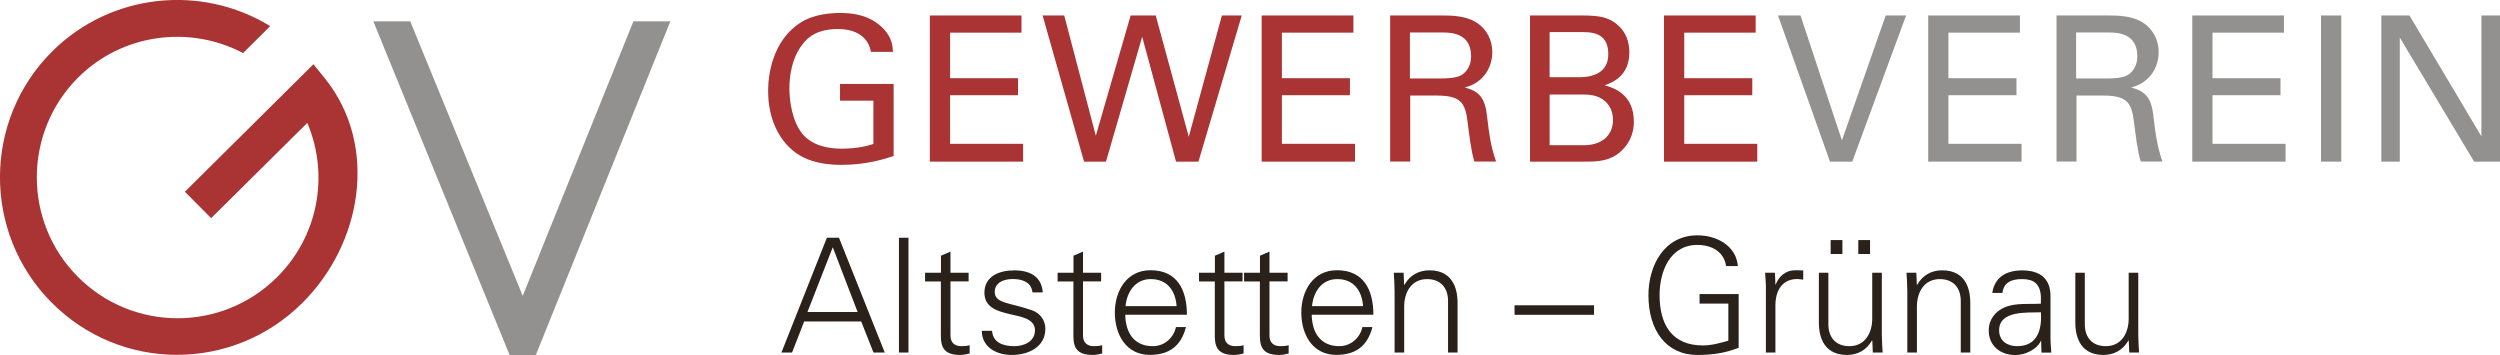 <?xml version="1.0" encoding="UTF-8"?><svg id="b" xmlns="http://www.w3.org/2000/svg" viewBox="0 0 310.11 44.05"><g id="c"><g id="d"><path d="M108.03,6.44c-.28-1.68-1.63-2.84-4.09-2.84-1.71,0-3.14.45-4.09,1.53-1.58,1.76-1.93,4.12-1.93,5.83,0,1.53.33,4.12,1.66,5.7,1.18,1.36,3.01,1.78,4.82,1.78,2.06,0,3.36-.4,3.94-.58v-5.37h-4.14v-2.08h6.65v8.94c-1.05.35-3.36,1.1-6.45,1.1-3.34,0-5.3-.95-6.58-2.26-1.78-1.81-2.54-4.34-2.54-6.91,0-1.81.45-6.08,3.89-8.39,1.78-1.21,4.14-1.28,5.05-1.28,1.43,0,3.62.18,5.35,1.93,1.08,1.13,1.16,2.19,1.2,2.89h-2.74Z" style="fill:#aa3334;"/><polygon points="115.34 1.92 126.71 1.92 126.71 4.05 117.85 4.05 117.85 9.7 126.28 9.7 126.28 11.81 117.85 11.81 117.85 17.84 126.91 17.84 126.91 20.05 115.34 20.05 115.34 1.92" style="fill:#aa3334;"/><polygon points="132.01 1.92 135.93 16.84 140.25 1.92 143.36 1.92 147.46 16.96 151.57 1.92 154.03 1.92 148.66 20.05 145.88 20.05 141.68 4.56 137.19 20.05 134.47 20.05 129.33 1.92 132.01 1.92" style="fill:#aa3334;"/><polygon points="156.5 1.92 167.88 1.92 167.88 4.05 159.01 4.05 159.01 9.7 167.45 9.7 167.45 11.81 159.01 11.81 159.01 17.84 168.08 17.84 168.08 20.05 156.5 20.05 156.5 1.92" style="fill:#aa3334;"/><path d="M172.45,1.92h6.48c.93,0,2.84,0,4.17.85,1.36.85,2.01,2.24,2.01,3.69,0,1.28-.48,2.41-1.28,3.21-.78.78-1.58,1.03-2.14,1.18,1.73.45,2.51,1.23,2.76,3.49.25,2.13.43,3.69,1.13,5.7h-2.69c-.4-1.2-.65-3.41-.83-4.8-.3-2.64-.93-3.39-3.97-3.39h-3.16v8.19h-2.49V1.92ZM174.89,9.73h3.97c.27,0,1.71,0,2.39-.4.35-.2,1.23-.85,1.23-2.36,0-2.94-2.61-2.94-3.62-2.94h-3.97v5.7Z" style="fill:#aa3334;"/><path d="M189.78,1.92h6.48c2.21,0,3.44.23,4.57,1.33.78.75,1.28,1.81,1.28,3.24,0,2.99-2.18,3.77-3.06,4.09,1.05.3,3.62,1.05,3.62,4.52,0,2.46-1.58,3.72-2.18,4.12-1.26.83-2.67.83-4.1.83h-6.6V1.92ZM192.22,9.58h3.51c.85,0,3.77,0,3.77-2.86s-2.28-2.74-3.66-2.74h-3.62v5.6ZM192.22,18.01h4.29c1.98,0,3.57-1.05,3.57-3.14,0-1.81-1.26-3.14-3.47-3.14h-4.39v6.28Z" style="fill:#aa3334;"/><polygon points="206.41 1.92 217.78 1.92 217.78 4.05 208.92 4.05 208.92 9.7 217.36 9.7 217.36 11.81 208.92 11.81 208.92 17.84 217.98 17.84 217.98 20.05 206.41 20.05 206.41 1.92" style="fill:#aa3334;"/><polygon points="229.76 20.05 227 20.05 220.55 1.92 223.34 1.92 228.48 17.41 233.91 1.92 236.44 1.92 229.76 20.05" style="fill:#92918f;"/><polygon points="239.18 1.92 250.56 1.92 250.56 4.05 241.69 4.05 241.69 9.7 250.13 9.7 250.13 11.81 241.69 11.81 241.69 17.84 250.76 17.84 250.76 20.05 239.18 20.05 239.18 1.92" style="fill:#92918f;"/><path d="M255.11,1.92h6.48c.93,0,2.84,0,4.17.85,1.35.85,2.01,2.24,2.01,3.69,0,1.28-.48,2.41-1.28,3.21-.78.78-1.58,1.03-2.14,1.18,1.73.45,2.51,1.23,2.76,3.49.25,2.13.43,3.69,1.13,5.7h-2.69c-.4-1.2-.65-3.41-.83-4.8-.3-2.64-.93-3.39-3.97-3.39h-3.17v8.19h-2.48V1.92ZM257.54,9.73h3.97c.28,0,1.71,0,2.38-.4.35-.2,1.23-.85,1.23-2.36,0-2.94-2.61-2.94-3.62-2.94h-3.97v5.7Z" style="fill:#92918f;"/><polygon points="271.94 1.92 283.31 1.92 283.31 4.05 274.45 4.05 274.45 9.7 282.88 9.7 282.88 11.81 274.45 11.81 274.45 17.84 283.51 17.84 283.51 20.05 271.94 20.05 271.94 1.92" style="fill:#92918f;"/><rect x="287.91" y="1.92" width="2.51" height="18.13" style="fill:#92918f;"/><polygon points="295.39 1.92 298.88 1.92 307.8 16.91 307.8 1.92 310.11 1.92 310.11 20.05 306.9 20.05 297.68 4.66 297.68 20.05 295.39 20.05 295.39 1.92" style="fill:#92918f;"/><path d="M96.93,43.73l5.64-14.24h1.5l5.68,14.24h-1.4l-1.52-3.85h-7.08l-1.5,3.85h-1.32ZM106.38,38.7l-3.08-8.03-3.14,8.03h6.21Z" style="fill:#29211a;"/><rect x="111.51" y="29.49" width="1.18" height="14.24" style="fill:#29211a;"/><path d="M116.72,34.91h-1.97v-1.08h1.97v-2.11l1.18-.51v2.62h2.25v1.08h-2.25v6.63c-.02.91.45,1.4,1.36,1.4.36,0,.71-.02,1.02-.12v1.03c-.37.1-.81.18-1.2.18-2.51,0-2.37-1.6-2.37-2.94v-6.17Z" style="fill:#29211a;"/><path d="M125.74,33.53c1.87,0,3.45.65,3.61,2.74h-1.28c-.12-1.24-1.22-1.66-2.45-1.66-1.1,0-2.23.44-2.23,1.6,0,1.46,1.91,1.32,4.6,2.27,1.03.35,1.68,1.24,1.68,2.31,0,2.23-2.07,3.24-4.16,3.24-1.72,0-3.69-.81-3.73-3h1.28c.1,1.48,1.4,1.91,2.74,1.91,1.26,0,2.58-.59,2.58-1.97s-1.56-1.66-3.14-2.01c-1.56-.37-3.13-.83-3.13-2.66,0-2.05,1.89-2.76,3.63-2.76" style="fill:#29211a;"/><path d="M133.16,34.91h-1.97v-1.08h1.97v-2.11l1.18-.51v2.62h2.25v1.08h-2.25v6.63c-.02.91.45,1.4,1.36,1.4.35,0,.71-.02,1.02-.12v1.03c-.37.1-.81.18-1.2.18-2.51,0-2.37-1.6-2.37-2.94v-6.17Z" style="fill:#29211a;"/><path d="M139.58,39.05c.04,2.11,1,3.89,3.43,3.89,1.4,0,2.57-1.01,2.86-2.37h1.24c-.61,2.37-2.09,3.45-4.48,3.45-2.96,0-4.34-2.54-4.34-5.25s1.48-5.25,4.42-5.25c3.31,0,4.52,2.43,4.52,5.52h-7.65ZM145.95,37.97c-.14-1.91-1.16-3.35-3.21-3.35-1.94,0-2.96,1.62-3.12,3.35h6.33Z" style="fill:#29211a;"/><path d="M150.7,34.91h-1.97v-1.08h1.97v-2.11l1.18-.51v2.62h2.25v1.08h-2.25v6.63c-.02.91.45,1.4,1.36,1.4.35,0,.71-.02,1.02-.12v1.03c-.37.1-.81.18-1.2.18-2.51,0-2.37-1.6-2.37-2.94v-6.17Z" style="fill:#29211a;"/><path d="M156.29,34.91h-1.97v-1.08h1.97v-2.11l1.18-.51v2.62h2.25v1.08h-2.25v6.63c-.02.91.45,1.4,1.36,1.4.36,0,.71-.02,1.02-.12v1.03c-.37.1-.81.18-1.2.18-2.5,0-2.37-1.6-2.37-2.94v-6.17Z" style="fill:#29211a;"/><path d="M162.71,39.05c.04,2.11,1.01,3.89,3.43,3.89,1.4,0,2.56-1.01,2.86-2.37h1.24c-.61,2.37-2.09,3.45-4.48,3.45-2.96,0-4.34-2.54-4.34-5.25s1.48-5.25,4.42-5.25c3.31,0,4.52,2.43,4.52,5.52h-7.65ZM169.08,37.97c-.14-1.91-1.16-3.35-3.21-3.35-1.94,0-2.96,1.62-3.12,3.35h6.33Z" style="fill:#29211a;"/><path d="M174.17,43.73h-1.18v-7.67c0-.77-.06-1.56-.1-2.23h1.22l.06,1.46.04.04c.69-1.22,1.82-1.8,3.1-1.8,3.23,0,3.49,2.86,3.49,4.01v6.19h-1.18v-6.39c0-1.71-.99-2.72-2.6-2.72-1.95,0-2.84,1.64-2.84,3.41v5.7Z" style="fill:#29211a;"/><rect x="187.87" y="37.87" width="9.86" height="1.18" style="fill:#29211a;"/><path d="M215.67,36.47v6.67c-1.72.67-3.28.89-5.11.89-3.88,0-6.08-3.04-6.08-7.42,0-3.67,1.95-7.42,6.08-7.42,2.37,0,4.8,1.28,5.01,3.81h-1.46c-.26-1.82-1.85-2.62-3.55-2.62-3.41,0-4.7,3.28-4.7,6.23,0,3.63,1.52,6.24,5.37,6.24,1.07,0,2.15-.3,3.16-.59v-4.6h-3.57v-1.18h4.85Z" style="fill:#29211a;"/><path d="M220.23,43.73h-1.18v-7.67c.02-.77-.06-1.56-.1-2.23h1.22l.06,1.46h.04c.36-1.01,1.25-1.72,2.23-1.76.39-.02.79,0,1.18.02v1.14c-.24-.02-.49-.08-.73-.08-1.76,0-2.68,1.26-2.72,3.16v5.96Z" style="fill:#29211a;"/><path d="M232.25,33.83h1.18v7.67c0,.77.06,1.56.1,2.23h-1.22l-.06-1.46-.04-.04c-.69,1.22-1.81,1.8-3.1,1.8-3.24,0-3.49-2.86-3.49-4.01v-6.19h1.18v6.39c0,1.72.99,2.72,2.6,2.72,1.95,0,2.84-1.64,2.84-3.41v-5.7ZM227.08,29.78h1.46v1.73h-1.46v-1.73ZM230.51,29.78h1.46v1.73h-1.46v-1.73Z" style="fill:#29211a;"/><path d="M237.77,43.73h-1.18v-7.67c0-.77-.06-1.56-.1-2.23h1.22l.06,1.46.04.04c.69-1.22,1.81-1.8,3.1-1.8,3.24,0,3.49,2.86,3.49,4.01v6.19h-1.18v-6.39c0-1.71-.99-2.72-2.6-2.72-1.95,0-2.84,1.64-2.84,3.41v5.7Z" style="fill:#29211a;"/><path d="M253.16,36.75c-.12-1.62-.95-2.13-2.35-2.13-1.24,0-2.27.38-2.42,1.72h-1.26c.3-2.03,1.82-2.8,3.71-2.8,2.19,0,3.55,1.01,3.51,3.28v4.69c-.02.77.06,1.56.1,2.23h-1.22l-.04-1.46h-.04l-.06.14c-.43.83-1.76,1.62-3.1,1.62-1.84,0-3.3-1.12-3.3-3.06,0-1.34.81-2.37,1.99-2.86,1.32-.57,3.04-.37,4.48-.45v-.91ZM250.21,42.94c2.58,0,3.08-2.13,2.96-4.2-1.68.06-5.19-.26-5.19,2.23,0,1.34,1.03,1.97,2.23,1.97" style="fill:#29211a;"/><path d="M264.06,33.83h1.18v7.67c0,.77.06,1.56.1,2.23h-1.22l-.06-1.46-.04-.04c-.69,1.22-1.82,1.8-3.1,1.8-3.23,0-3.49-2.86-3.49-4.01v-6.19h1.18v6.39c0,1.72.99,2.72,2.6,2.72,1.95,0,2.84-1.64,2.84-3.41v-5.7Z" style="fill:#29211a;"/><polygon points="78.57 2.65 64.84 36.7 50.89 2.65 46.31 2.65 63.22 44.05 66.46 44.05 83.15 2.65 78.57 2.65" style="fill:#92918f;"/><path d="M22.93,23.79l15.95-15.82,1.52,1.88c6.53,8.26,4.56,20.34-2.92,27.75-8.65,8.58-22.54,8.56-31.11-.1C-2.16,28.89-2.14,14.92,6.51,6.34,13.73-.81,24.92-2.02,33.52,3.24l-3.37,3.34c-6.68-3.51-15-2.38-20.42,3-6.86,6.8-6.87,17.9-.11,24.72,6.8,6.86,17.85,6.91,24.72.11,5.12-5.07,6.54-12.64,3.78-19.17l-11.93,11.82-3.25-3.27Z" style="fill:#aa3334;"/></g></g></svg>